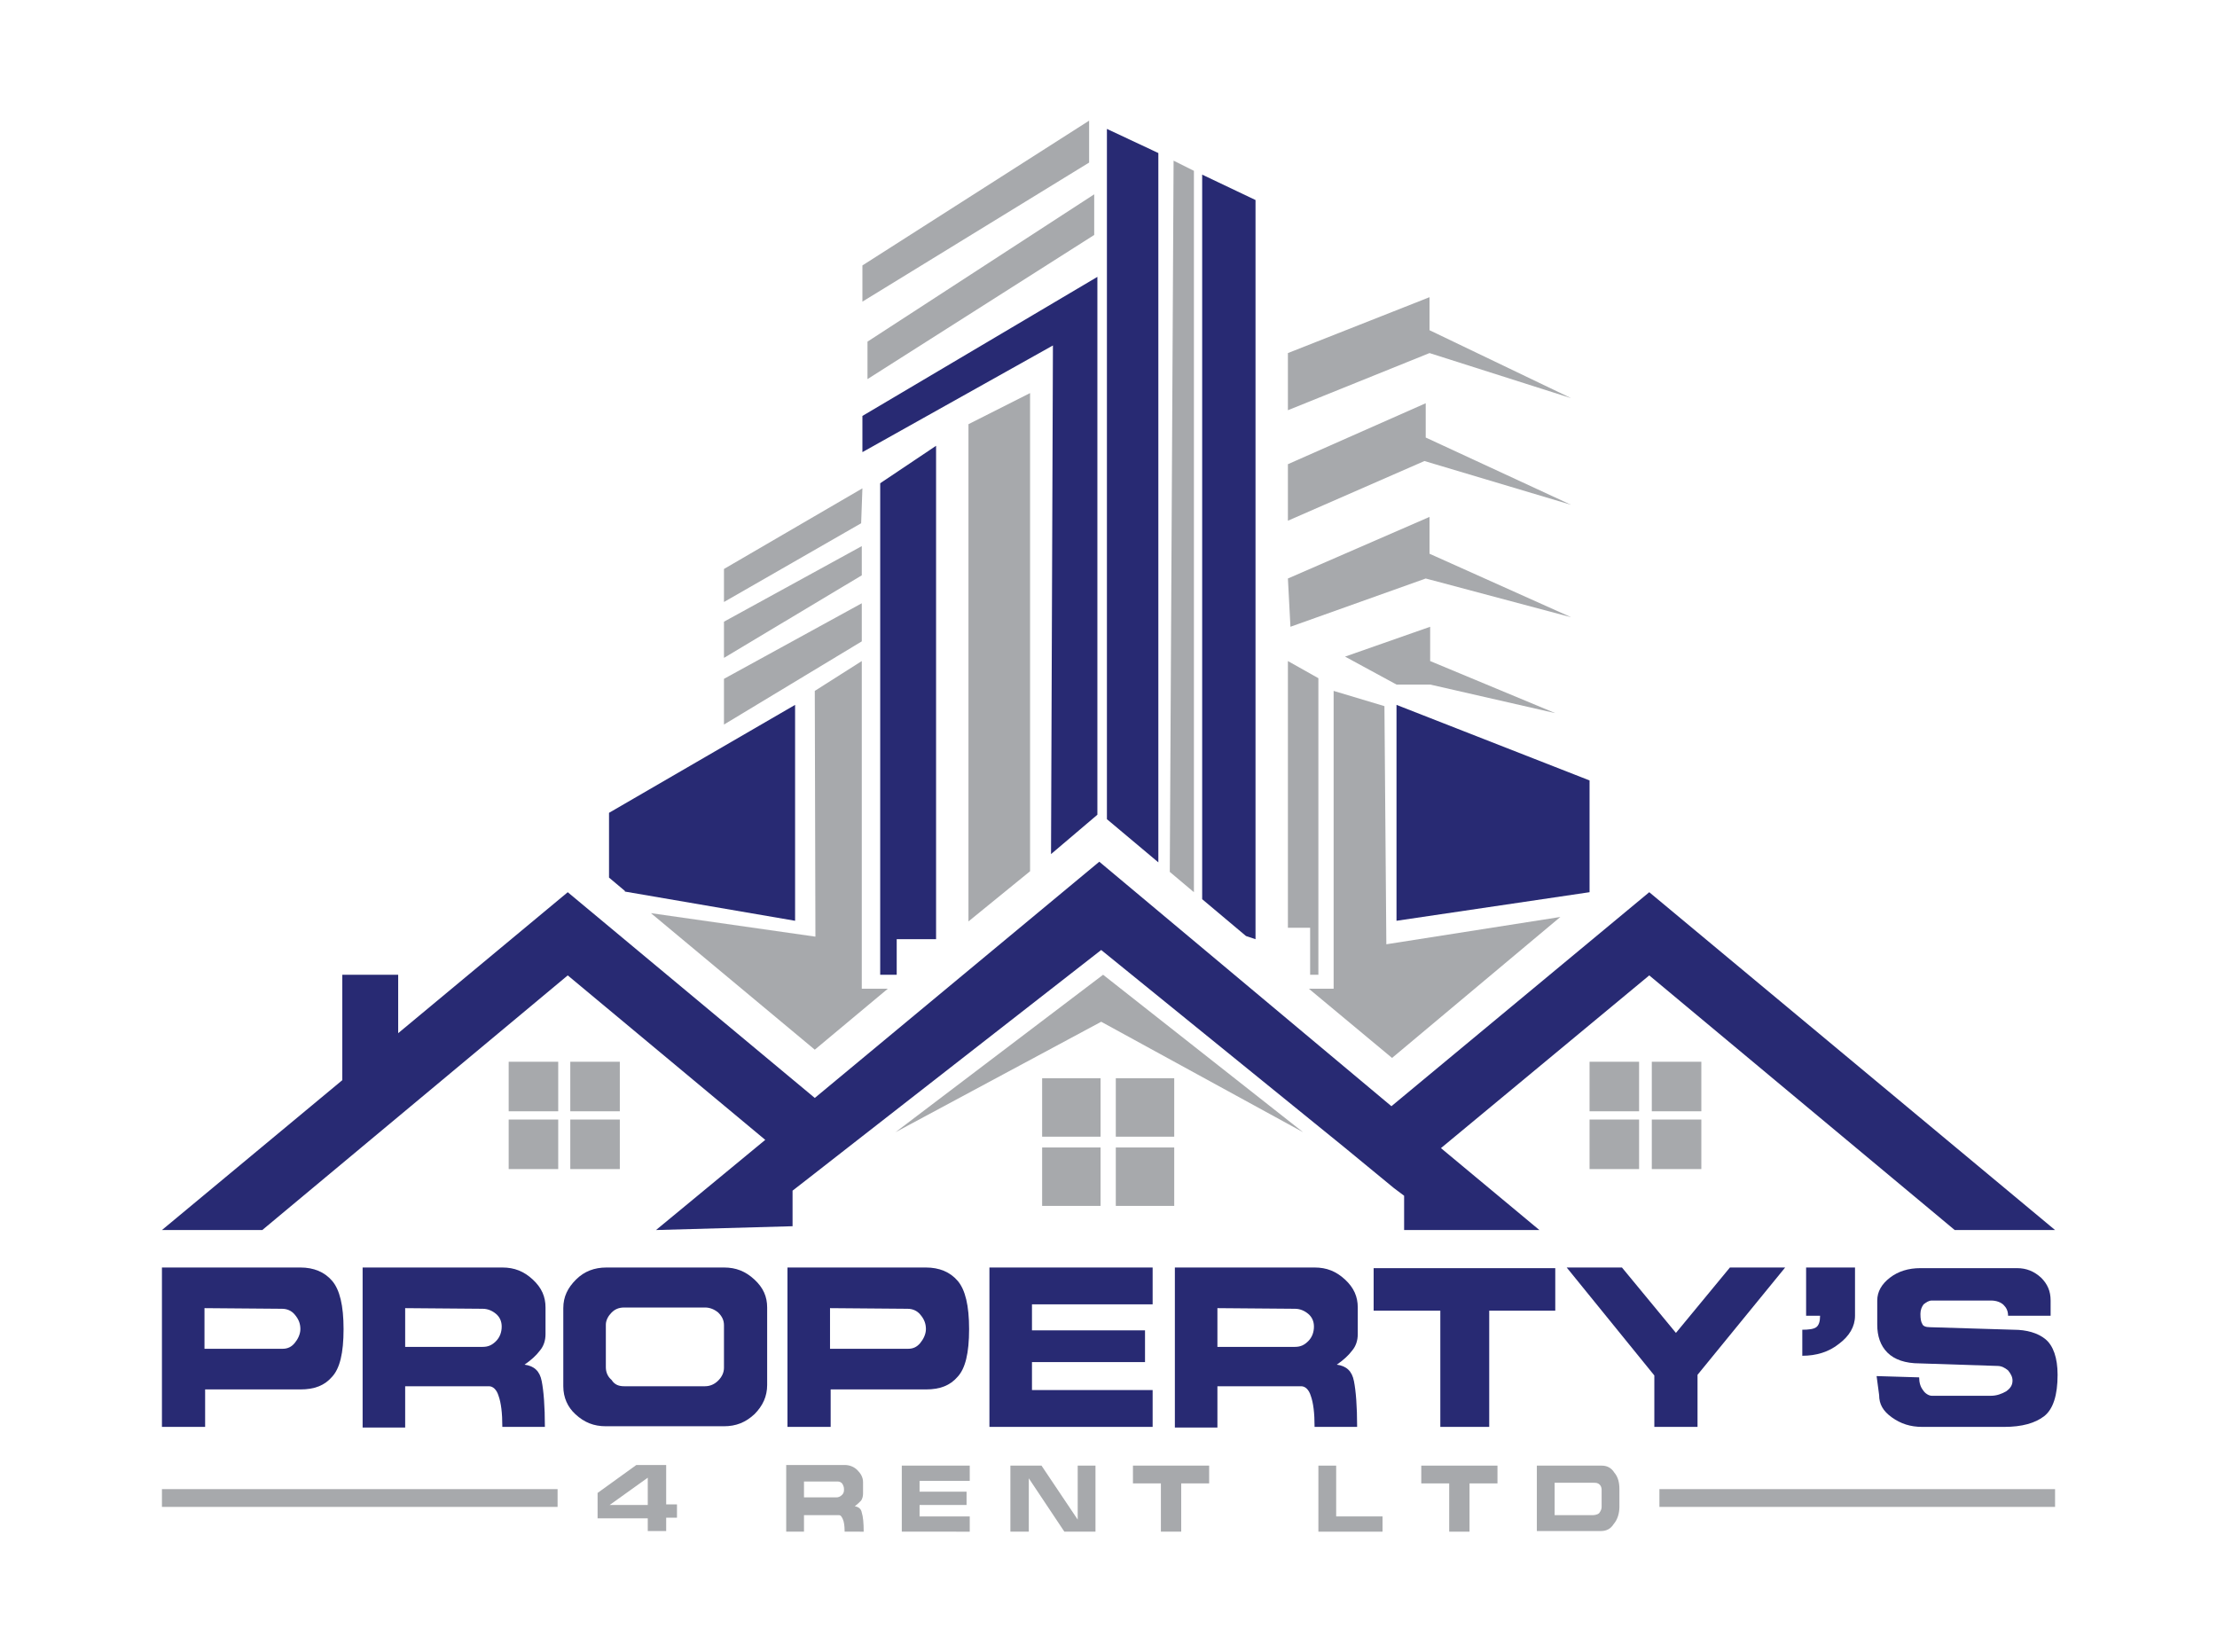 <?xml version="1.0" encoding="utf-8"?>
<!-- Generator: Adobe Illustrator 24.2.3, SVG Export Plug-In . SVG Version: 6.00 Build 0)  -->
<svg version="1.1" id="Layer_1" xmlns="http://www.w3.org/2000/svg" xmlns:xlink="http://www.w3.org/1999/xlink" x="0px" y="0px"
	 width="349.1px" height="260.2px" viewBox="0 0 349.1 260.2" style="enable-background:new 0 0 349.1 260.2;" xml:space="preserve"
	>
<style type="text/css">
	.st0{fill:#FFFFFF;}
	.st1{fill:#A7A9AC;}
	.st2{fill:#282A73;}
</style>
<rect class="st0" width="349.1" height="260.2"/>
<g>
	<g>
		<polygon class="st1" points="135.7,155.7 139.8,155.7 128.3,165.3 102.5,143.8 128.4,147.5 128.3,108.8 135.7,104.1 		"/>
		<polygon class="st1" points="245.7,144.4 219.2,166.6 206.1,155.7 210,155.7 210,108.8 218,111.2 218.3,148.7 		"/>
		<polygon class="st2" points="219.9,111 250.3,122.9 250.3,140.5 219.9,145 		"/>
		<polygon class="st1" points="202.8,104.1 202.8,146.1 206.3,146.1 206.3,153.5 207.6,153.5 207.6,106.8 		"/>
		<polygon class="st2" points="197.7,31.5 197.7,147.9 196.2,147.4 189.3,141.6 189.3,27.5 		"/>
		<polygon class="st1" points="188,26.9 188,140.5 184.2,137.3 184.8,25.3 		"/>
		<polygon class="st2" points="182.4,24.1 182.4,135.8 174.3,129 174.3,20.3 		"/>
		<polygon class="st2" points="172.8,43.6 172.8,128.3 165.5,134.5 165.8,54.4 135.8,71.2 135.8,65.5 		"/>
		<polygon class="st1" points="136.6,53.8 136.6,59.7 172.3,37 172.3,30.6 		"/>
		<polygon class="st1" points="135.8,41.8 135.8,47.5 171.5,25.6 171.5,19 		"/>
		<polygon class="st1" points="162.2,61.9 162.2,137.2 152.5,145.1 152.5,66.8 		"/>
		<polygon class="st2" points="147.4,70.2 147.4,147.9 141.2,147.9 141.2,153.5 138.6,153.5 138.6,76.1 		"/>
		<polygon class="st2" points="125.2,111 125.2,145 98.4,140.4 98.4,140.3 95.9,138.2 95.9,128 		"/>
		<polygon class="st1" points="114,106.9 114,114.1 135.7,101 135.7,95 		"/>
		<polygon class="st1" points="114,97.9 114,103.6 135.7,90.6 135.7,86 		"/>
		<polygon class="st1" points="114,89.6 114,94.8 135.6,82.4 135.8,76.9 		"/>
		<polygon class="st1" points="211.8,103.4 225.2,98.7 225.2,104.1 244.9,112.3 225.2,107.8 219.9,107.8 		"/>
		<polygon class="st1" points="202.8,91.1 203.2,98.7 224.5,91.1 247.4,97.2 225.1,87.2 225.1,81.4 		"/>
		<polygon class="st1" points="202.8,73.1 202.8,82 224.3,72.6 247.4,79.5 224.5,68.9 224.5,63.5 		"/>
		<polygon class="st1" points="202.8,55.6 202.8,64.6 225.1,55.6 247.4,62.7 225.1,52 225.1,46.8 		"/>
		<polygon class="st1" points="141,178.3 173.7,153.5 205.2,178.3 173.4,160.9 		"/>
		<g>
			<rect x="80.1" y="167.2" class="st1" width="7.8" height="7.8"/>
			<rect x="89.8" y="167.2" class="st1" width="7.8" height="7.8"/>
			<rect x="80.1" y="176.3" class="st1" width="7.8" height="7.8"/>
			<rect x="89.8" y="176.3" class="st1" width="7.8" height="7.8"/>
		</g>
		<g>
			<rect x="250.3" y="167.2" class="st1" width="7.8" height="7.8"/>
			<rect x="260.1" y="167.2" class="st1" width="7.8" height="7.8"/>
			<rect x="250.3" y="176.3" class="st1" width="7.8" height="7.8"/>
			<rect x="260.1" y="176.3" class="st1" width="7.8" height="7.8"/>
		</g>
		<g>
			<rect x="164.1" y="169.8" class="st1" width="9.2" height="9.2"/>
			<rect x="175.7" y="169.8" class="st1" width="9.2" height="9.2"/>
			<rect x="164.1" y="180.7" class="st1" width="9.2" height="9.2"/>
			<rect x="175.7" y="180.7" class="st1" width="9.2" height="9.2"/>
		</g>
		<polygon class="st2" points="259.7,140.5 219.1,174.2 173.1,135.7 128.3,172.9 89.4,140.5 62.7,162.7 62.7,153.5 53.9,153.5 
			53.9,170.1 25.5,193.7 41.3,193.7 89.4,153.6 120.5,179.5 103.3,193.7 124.8,193.1 124.8,187.5 127.5,185.4 135.7,179 
			173.4,149.6 211.6,180.6 219.5,187.1 221.1,188.3 221.1,193.7 242.4,193.7 226.9,180.8 259.7,153.6 307.8,193.7 323.6,193.7 		"/>
	</g>
	<g>
		<g>
			<path class="st2" d="M25.5,224.7v-25.1h21.8c2.1,0,3.8,0.7,5,2.1c1.2,1.4,1.8,3.9,1.8,7.6c0,3.8-0.6,6.2-1.8,7.5
				c-1.2,1.4-2.8,2-5,2h-15v5.9H25.5L25.5,224.7z M32.2,206v6.4h12.3c0.8,0,1.4-0.3,1.9-0.9s0.9-1.4,0.9-2.2c0-0.9-0.3-1.6-0.9-2.3
				c-0.5-0.6-1.2-0.9-2-0.9L32.2,206L32.2,206z"/>
			<path class="st2" d="M63.8,224.8h-6.7v-25.2h22c1.9,0,3.4,0.6,4.8,1.9c1.4,1.3,2,2.7,2,4.4v4.2c0,1-0.3,1.9-0.9,2.6
				c-0.6,0.8-1.4,1.5-2.4,2.2c1.5,0.2,2.4,1,2.7,2.6c0.3,1.5,0.5,3.9,0.5,7.2h-6.7c0-2.2-0.2-3.8-0.6-4.9c-0.3-1-0.9-1.5-1.5-1.5
				H63.8V224.8L63.8,224.8z M63.8,206v6.1h12.2c0.9,0,1.5-0.3,2.1-0.9c0.6-0.6,0.9-1.4,0.9-2.3c0-0.8-0.3-1.5-0.9-2
				c-0.6-0.5-1.3-0.8-2.1-0.8L63.8,206L63.8,206z"/>
			<path class="st2" d="M88.7,218.3V206c0-1.8,0.7-3.2,2-4.5c1.3-1.3,2.9-1.9,4.8-1.9H114c1.9,0,3.4,0.6,4.8,1.9
				c1.4,1.3,2,2.7,2,4.4v12.2c0,1.8-0.7,3.3-2,4.6c-1.4,1.3-2.9,1.9-4.8,1.9H95.4c-1.9,0-3.4-0.6-4.8-1.9
				C89.4,221.6,88.7,220.1,88.7,218.3z M98.3,218.3H111c0.8,0,1.5-0.3,2.1-0.9c0.6-0.6,0.9-1.3,0.9-2v-6.7c0-0.8-0.3-1.4-0.9-2
				c-0.6-0.5-1.3-0.8-2.1-0.8H98.3c-0.9,0-1.5,0.3-2,0.8c-0.5,0.5-0.9,1.2-0.9,1.9v6.7c0,0.8,0.3,1.5,0.9,2
				C96.8,218.1,97.5,218.3,98.3,218.3z"/>
			<path class="st2" d="M124,224.7v-25.1h21.8c2.1,0,3.8,0.7,5,2.1c1.2,1.4,1.8,3.9,1.8,7.6c0,3.8-0.6,6.2-1.8,7.5
				c-1.2,1.4-2.8,2-5,2h-15v5.9H124L124,224.7z M130.7,206v6.4H143c0.8,0,1.4-0.3,1.9-0.9c0.5-0.6,0.9-1.4,0.9-2.2
				c0-0.9-0.3-1.6-0.9-2.3c-0.5-0.6-1.2-0.9-2-0.9L130.7,206L130.7,206z"/>
			<path class="st2" d="M180.3,209.5v5h-17.8v4.4h19v5.8h-25.7v-25.1h25.7v5.8h-19v4.1L180.3,209.5L180.3,209.5z"/>
			<path class="st2" d="M191.7,224.8h-6.7v-25.2h22c1.9,0,3.4,0.6,4.8,1.9c1.4,1.3,2,2.7,2,4.4v4.2c0,1-0.3,1.9-0.9,2.6
				c-0.6,0.8-1.4,1.5-2.4,2.2c1.5,0.2,2.4,1,2.7,2.6c0.3,1.5,0.5,3.9,0.5,7.2H207c0-2.2-0.2-3.8-0.6-4.9c-0.3-1-0.9-1.5-1.5-1.5
				h-13.2L191.7,224.8L191.7,224.8z M191.7,206v6.1h12.2c0.9,0,1.5-0.3,2.1-0.9c0.6-0.6,0.9-1.4,0.9-2.3c0-0.8-0.3-1.5-0.9-2
				c-0.6-0.5-1.3-0.8-2.1-0.8L191.7,206L191.7,206z"/>
			<path class="st2" d="M234.5,224.7h-7.7v-18.3h-10.5v-6.7h28.6v6.7h-10.4V224.7z"/>
			<path class="st2" d="M260.5,224.7v-8.1l-13.8-17h8.7l8.5,10.3l8.5-10.3h8.7l-13.8,16.9v8.2L260.5,224.7L260.5,224.7z"/>
			<path class="st2" d="M284.4,207.2v-7.6h7.7v7.6c0,1.7-0.9,3.2-2.5,4.4c-1.6,1.3-3.6,1.9-5.8,1.9v-4.1c1,0,1.8-0.1,2.2-0.4
				c0.4-0.3,0.6-0.9,0.6-1.8L284.4,207.2L284.4,207.2z"/>
			<path class="st2" d="M295.5,216.7l6.7,0.2c0,0.8,0.2,1.5,0.6,2c0.3,0.5,0.9,0.9,1.4,0.9h9.3c0.9,0,1.7-0.3,2.4-0.7
				c0.7-0.5,1-1,1-1.7c0-0.6-0.3-1.1-0.7-1.6c-0.5-0.4-1-0.7-1.7-0.7l-12.2-0.4c-2.3,0-4-0.6-5.1-1.7c-1.1-1.1-1.6-2.6-1.6-4.4v-3.8
				c0-1.4,0.7-2.6,2-3.6c1.3-1,2.9-1.5,4.8-1.5h15.2c1.5,0,2.7,0.5,3.8,1.5c1,1,1.5,2.1,1.5,3.6v2.4h-6.7c0-0.8-0.3-1.3-0.7-1.7
				s-1.1-0.7-2-0.7h-9.3c-0.5,0-0.9,0.3-1.3,0.6c-0.3,0.4-0.5,0.9-0.5,1.5c0,0.8,0.1,1.3,0.3,1.6c0.1,0.3,0.5,0.5,1.2,0.5l13.2,0.4
				c2,0,3.8,0.5,5,1.5s1.9,2.9,1.9,5.6c0,3.2-0.7,5.4-2.1,6.5c-1.4,1.1-3.5,1.7-6.3,1.7h-12.9c-1.9,0-3.4-0.5-4.8-1.5
				c-1.4-1-2-2.1-2-3.5L295.5,216.7L295.5,216.7z"/>
		</g>
	</g>
	<g>
		<g>
			<path class="st1" d="M102,241.2v-2.1h-7.9v-4l6.1-4.4h4.7v6.2h1.7v2.1h-1.7v2.1H102L102,241.2z M102,232.7l-6,4.3h6V232.7z"/>
			<path class="st1" d="M126.6,241.2h-2.8v-10.5h9.2c0.8,0,1.5,0.3,2,0.8c0.5,0.5,0.9,1.1,0.9,1.9v1.8c0,0.4-0.1,0.8-0.3,1.1
				c-0.3,0.3-0.6,0.6-1,0.9c0.6,0.1,1,0.4,1.1,1c0.2,0.6,0.3,1.6,0.3,3H133c0-0.9-0.1-1.6-0.3-2c-0.2-0.4-0.3-0.6-0.6-0.6h-5.5
				L126.6,241.2L126.6,241.2z M126.6,233.3v2.5h5.1c0.3,0,0.6-0.1,0.9-0.4c0.3-0.3,0.3-0.6,0.3-0.9c0-0.3-0.1-0.6-0.3-0.9
				c-0.3-0.3-0.5-0.3-0.9-0.3L126.6,233.3L126.6,233.3z"/>
			<path class="st1" d="M152.2,234.9v2.1h-7.4v1.8h7.9v2.4H142v-10.4h10.7v2.4h-7.9v1.7L152.2,234.9L152.2,234.9z"/>
			<path class="st1" d="M159.1,241.2v-10.4h4.9l5.7,8.5v-8.5h2.8v10.4h-4.9l-5.6-8.4v8.4L159.1,241.2L159.1,241.2z"/>
			<path class="st1" d="M186,241.2h-3.2v-7.6h-4.4v-2.8h12v2.8H186V241.2z"/>
			<path class="st1" d="M207.6,241.2v-10.4h2.8v8h7.3v2.4H207.6L207.6,241.2z"/>
			<path class="st1" d="M231.4,241.2h-3.2v-7.6h-4.4v-2.8h12v2.8h-4.4L231.4,241.2L231.4,241.2z"/>
			<path class="st1" d="M255,234.5v2.8c0,1-0.3,2-0.9,2.7c-0.5,0.8-1.2,1.1-2,1.1H242v-10.3h10.2c0.8,0,1.5,0.3,2,1.1
				C254.8,232.6,255,233.5,255,234.5z M252.2,237.3v-2.7c0-0.3-0.1-0.6-0.3-0.8c-0.3-0.3-0.6-0.3-1-0.3h-6.1v5.1h6
				c0.3,0,0.8-0.1,1-0.3C252.1,237.9,252.2,237.6,252.2,237.3z"/>
		</g>
		<g>
			<rect x="25.5" y="234.5" class="st1" width="62.3" height="2.8"/>
		</g>
		<g>
			<rect x="261.3" y="234.5" class="st1" width="62.3" height="2.8"/>
		</g>
	</g>
</g>
</svg>
